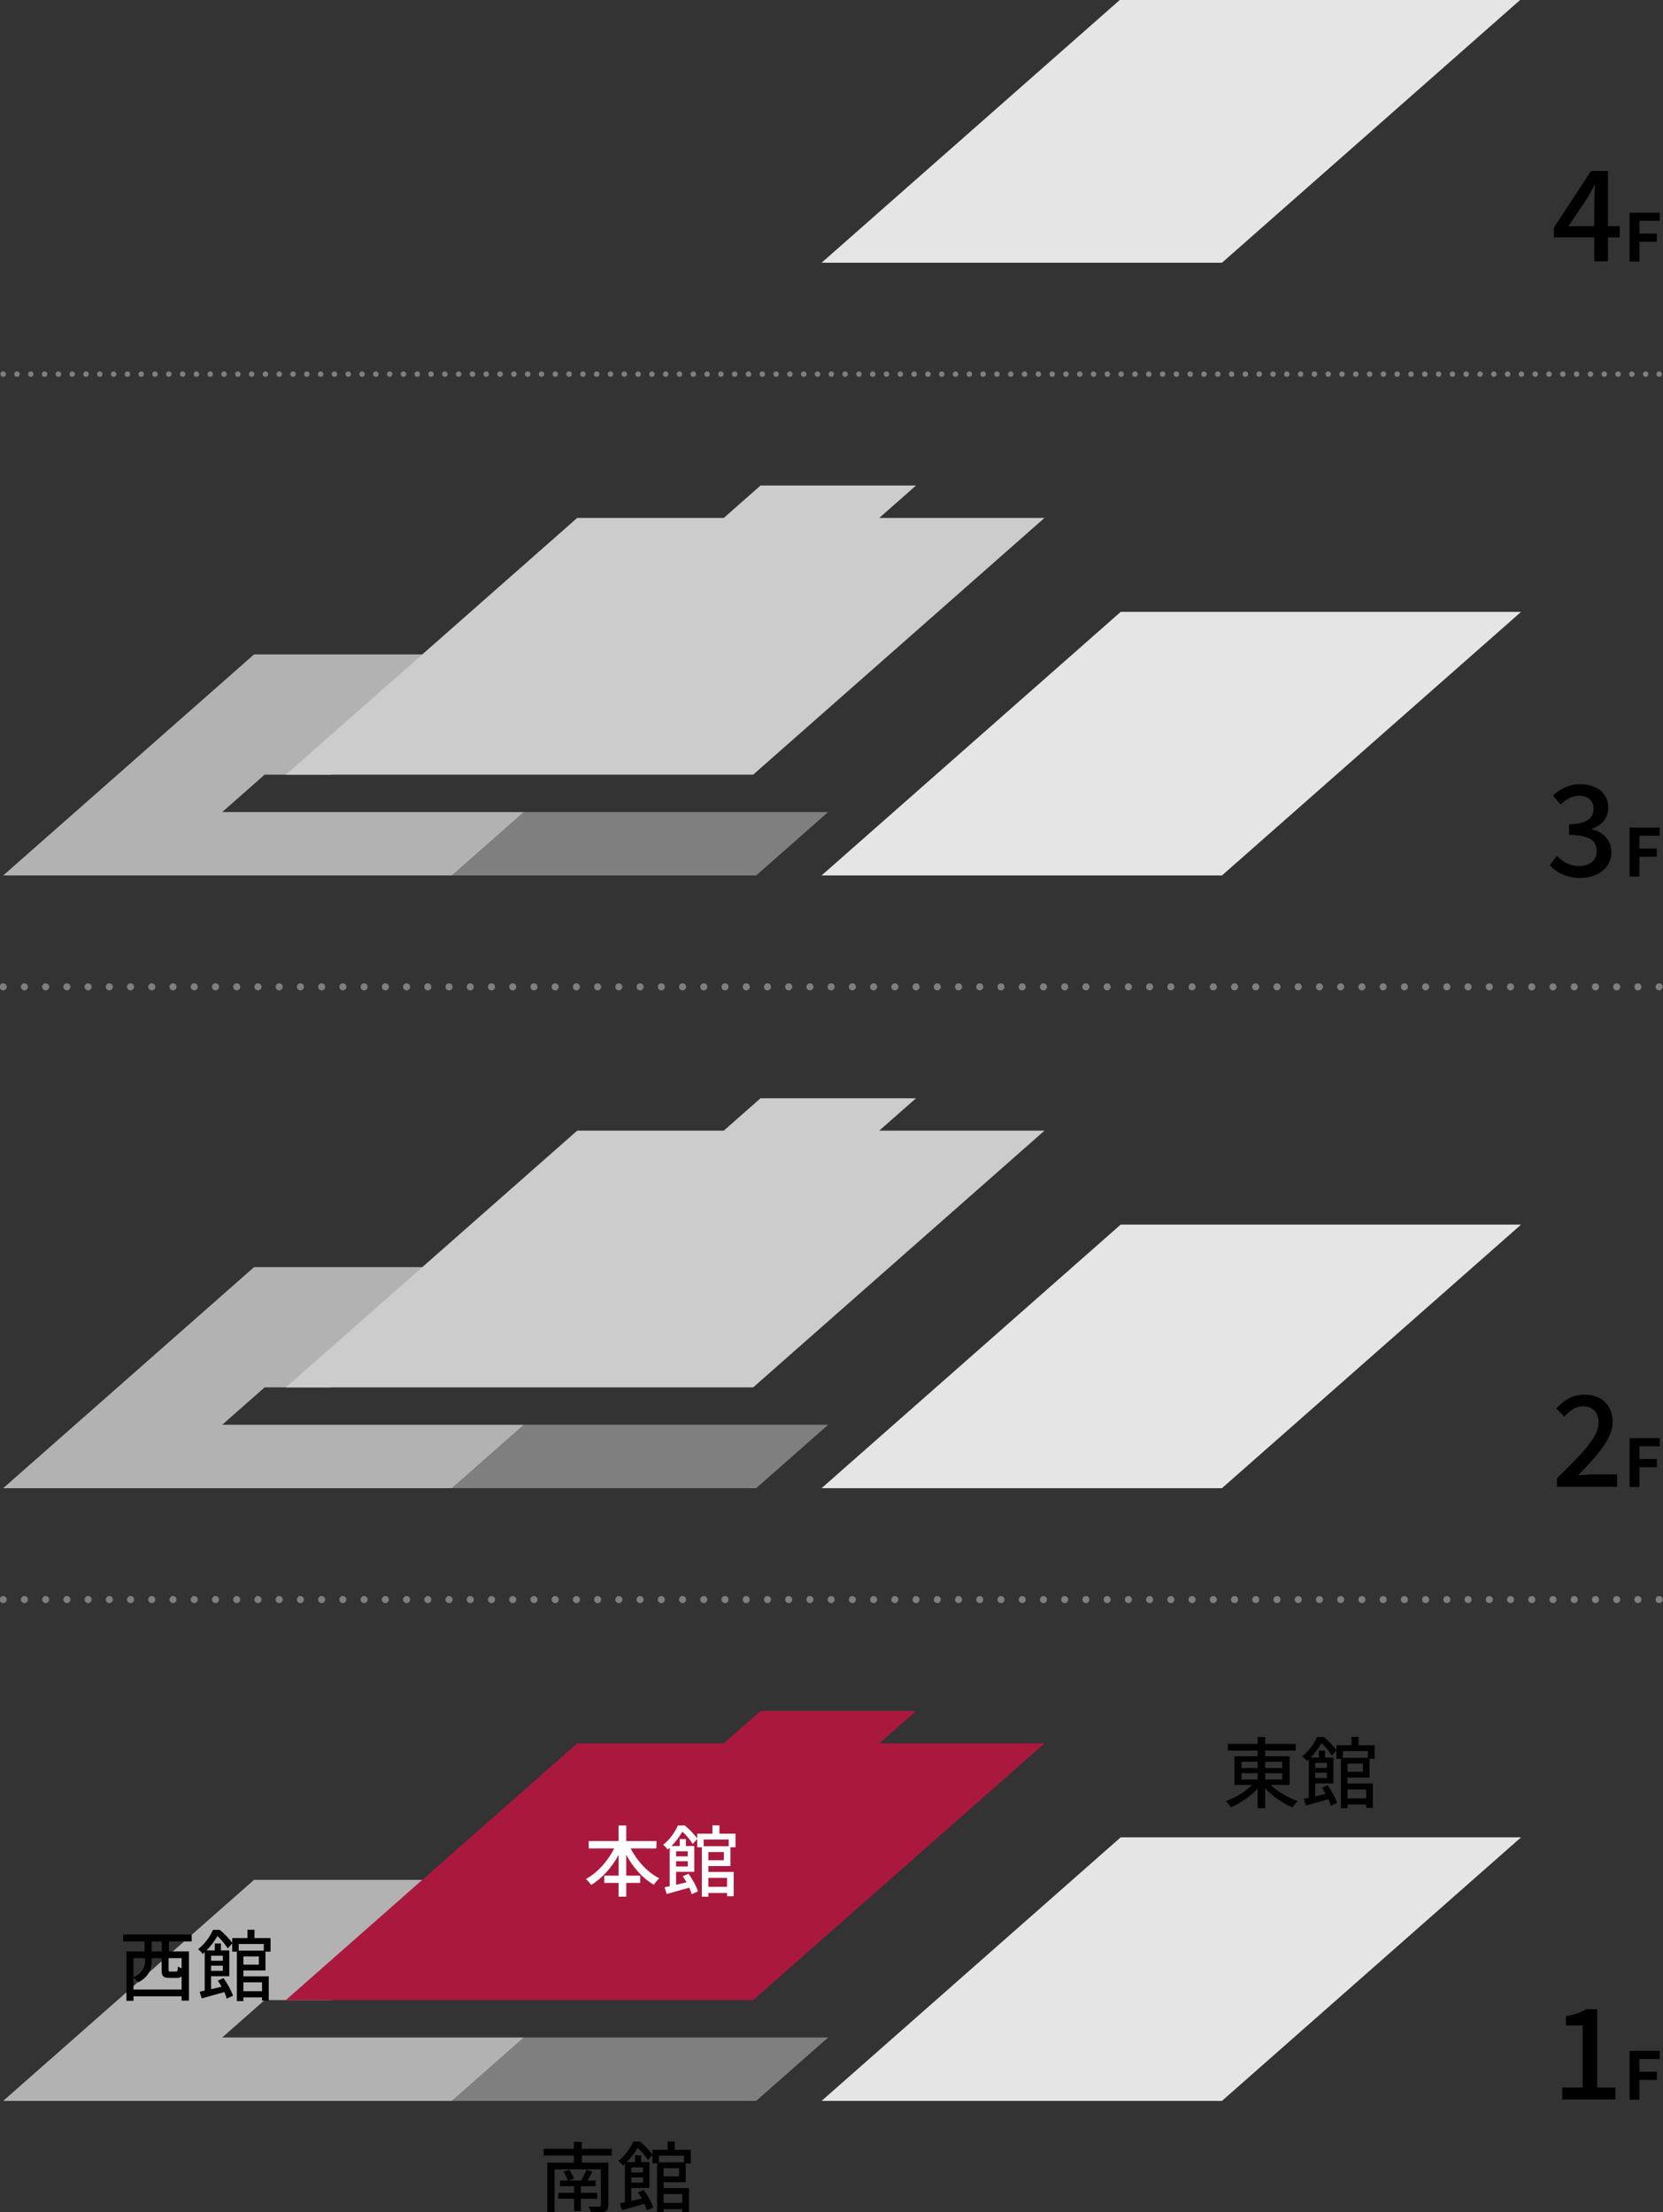 <?xml version="1.0" encoding="UTF-8"?>
<svg id="_レイヤー_1" data-name="レイヤー_1" xmlns="http://www.w3.org/2000/svg" version="1.1" viewBox="0 0 240.011 319.213">
  <rect x="0" y="0" width="240.011" height="319.213" fill="#333333" stroke="none"/>
  <!-- Generator: Adobe Illustrator 29.0.0, SVG Export Plug-In . SVG Version: 2.1.0 Build 186)  -->
  <defs>
    <style>
      .st0 {
        fill: #ab183e;
      }

      .st1 {
        stroke-dasharray: 0 1.992;
      }

      .st1, .st2, .st3, .st4 {
        fill: none;
        stroke: #7f7f7f;
        stroke-linecap: round;
        stroke-linejoin: round;
      }

      .st1, .st3 {
        stroke-width: .795px;
      }

      .st2 {
        stroke-dasharray: 0 3.064;
      }

      .st2, .st4 {
        stroke-width: 1.02px;
      }

      .st5 {
        fill: #e5e5e5;
      }

      .st6 {
        fill: #ccc;
      }

      .st7 {
        fill: #fff;
      }

      .st8 {
        fill: #7f7f7f;
      }

      .st9 {
        fill: #b2b2b2;
      }
    </style>
  </defs>
  <polygon class="st5" points="176.358 37.916 118.572 37.916 161.743 -.121 219.529 -.121 176.358 37.916"/>
  <g>
    <polygon class="st5" points="176.358 303.18 118.572 303.18 161.743 265.144 219.529 265.144 176.358 303.18"/>
    <polygon class="st8" points="109.136 303.18 65.229 303.18 75.614 294.03 119.521 294.03 109.136 303.18"/>
    <polygon class="st9" points="32.07 294.03 38.191 288.637 47.841 288.637 67.541 271.281 36.666 271.281 21.231 284.88 16.967 288.637 10.846 294.03 .461 303.18 65.229 303.18 75.614 294.03 32.07 294.03"/>
    <polygon class="st0" points="126.898 251.585 132.203 246.91 109.763 246.91 104.458 251.585 83.304 251.585 41.251 288.637 108.695 288.637 150.749 251.585 126.898 251.585"/>
  </g>
  <g>
    <polygon class="st5" points="176.358 214.759 118.572 214.759 161.743 176.722 219.529 176.722 176.358 214.759"/>
    <polygon class="st8" points="109.136 214.759 65.229 214.759 75.614 205.609 119.521 205.609 109.136 214.759"/>
    <polygon class="st9" points="32.07 205.609 38.191 200.216 47.841 200.216 67.541 182.859 36.666 182.859 21.231 196.459 16.967 200.216 10.846 205.609 .461 214.759 65.229 214.759 75.614 205.609 32.07 205.609"/>
    <polygon class="st6" points="126.898 163.163 132.203 158.489 109.763 158.489 104.458 163.163 83.304 163.163 41.251 200.216 108.695 200.216 150.749 163.163 126.898 163.163"/>
  </g>
  <polygon class="st5" points="176.358 126.337 118.572 126.337 161.743 88.3 219.529 88.3 176.358 126.337"/>
  <polygon class="st8" points="109.136 126.337 65.229 126.337 75.614 117.187 119.521 117.187 109.136 126.337"/>
  <polygon class="st9" points="32.07 117.187 38.191 111.794 47.841 111.794 67.541 94.437 36.666 94.437 21.231 108.037 16.967 111.794 10.846 117.187 .461 126.337 65.229 126.337 75.614 117.187 32.07 117.187"/>
  <polygon class="st6" points="126.898 74.741 132.203 70.067 109.763 70.067 104.458 74.741 83.304 74.741 41.251 111.794 108.695 111.794 150.749 74.741 126.898 74.741"/>
  <g>
    <line class="st4" x1=".461" y1="230.835" x2=".461" y2="230.835"/>
    <line class="st2" x1="3.525" y1="230.835" x2="237.92" y2="230.835"/>
    <line class="st4" x1="239.452" y1="230.835" x2="239.452" y2="230.835"/>
  </g>
  <g>
    <line class="st4" x1=".461" y1="142.413" x2=".461" y2="142.413"/>
    <line class="st2" x1="3.525" y1="142.413" x2="237.92" y2="142.413"/>
    <line class="st4" x1="239.452" y1="142.413" x2="239.452" y2="142.413"/>
  </g>
  <g>
    <line class="st3" x1=".461" y1="53.991" x2=".461" y2="53.991"/>
    <line class="st1" x1="2.452" y1="53.991" x2="238.456" y2="53.991"/>
    <line class="st3" x1="239.452" y1="53.991" x2="239.452" y2="53.991"/>
  </g>
  <g>
    <path d="M223.678,124.855l1.023-1.348c.786.801,1.792,1.475,3.181,1.475,1.518,0,2.56-.819,2.56-2.13,0-1.438-.95-2.366-3.985-2.366v-1.548c2.651,0,3.528-.965,3.528-2.221,0-1.165-.786-1.875-2.065-1.875-1.042,0-1.92.51-2.688,1.274l-1.097-1.311c1.061-.965,2.304-1.639,3.857-1.639,2.413,0,4.112,1.238,4.112,3.386,0,1.512-.896,2.513-2.321,3.04v.092c1.554.382,2.778,1.511,2.778,3.276,0,2.349-2.028,3.731-4.496,3.731-2.121,0-3.492-.837-4.388-1.838Z"/>
    <path d="M235.188,119.435h4.362v1.181h-2.947v1.838h2.517v1.181h-2.517v2.856h-1.415v-7.056Z"/>
  </g>
  <g>
    <path d="M224.702,213.337c3.747-3.659,6.014-5.989,6.014-8.027,0-1.42-.768-2.367-2.285-2.367-1.06,0-1.938.674-2.65,1.493l-1.188-1.165c1.152-1.238,2.34-2.003,4.095-2.003,2.468,0,4.059,1.565,4.059,3.933,0,2.385-2.176,4.787-4.973,7.7.677-.073,1.536-.128,2.194-.128h3.418v1.784h-8.683v-1.22Z"/>
    <path d="M235.188,207.535h4.362v1.181h-2.947v1.838h2.517v1.181h-2.517v2.856h-1.415v-7.056Z"/>
  </g>
  <g>
    <path d="M225.47,301.249h2.943v-8.956h-2.413v-1.329c1.261-.219,2.156-.546,2.925-1.02h1.59v11.305h2.633v1.729h-7.678v-1.729Z"/>
    <path d="M235.188,295.957h4.362v1.181h-2.947v1.838h2.517v1.181h-2.517v2.856h-1.415v-7.056Z"/>
  </g>
  <g>
    <path d="M183.421,257.595c.991.976,2.488,1.861,3.874,2.321-.26.213-.586.628-.755.897-1.385-.561-2.883-1.581-3.941-2.736v2.871h-1.092v-2.826c-1.048,1.133-2.5,2.119-3.874,2.68-.169-.269-.484-.661-.721-.874,1.352-.482,2.815-1.357,3.783-2.333h-2.533v-4.149h3.345v-.819h-4.302v-.964h4.302v-.998h1.092v.998h4.403v.964h-4.403v.819h3.514v4.149h-2.691ZM179.187,255.139h2.32v-.897h-2.32v.897ZM179.187,256.799h2.32v-.909h-2.32v.909ZM182.599,254.242v.897h2.455v-.897h-2.455ZM185.054,255.89h-2.455v.909h2.455v-.909Z"/>
    <path d="M194.477,256.53v.841h3.66v3.511h-.969v-.471h-2.691v.538h-.945v-7.133h-.665v-1.2l-.652.729c-.293-.493-.901-1.256-1.487-1.783-.371.64-.89,1.38-1.576,2.075h1.193v-.998h.89v.998h1.205v3.724h-2.624v1.873c.484-.112.991-.236,1.51-.359-.169-.313-.36-.605-.541-.875l.822-.37c.574.797,1.148,1.84,1.362,2.546l-.9.415c-.068-.269-.191-.594-.35-.941-1.138.325-2.319.65-3.254.908l-.305-.965c.226-.045.462-.101.732-.157v-5.551c-.09.09-.191.168-.293.258-.135-.225-.45-.538-.664-.673,1.047-.83,1.768-1.918,2.15-2.804h.979c.653.538,1.408,1.312,1.802,1.873v-.685h2.196v-1.2h1.014v1.2h2.319v1.963h-.731v2.714h-3.188ZM189.815,254.399v.729h1.689v-.729h-1.689ZM191.504,256.586v-.751h-1.689v.751h1.689ZM193.801,252.706v.964h3.615v-.964h-3.615ZM196.706,254.511h-2.229v1.178h2.229v-1.178ZM194.477,258.235v1.289h2.691v-1.289h-2.691Z"/>
  </g>
  <g>
    <path class="st7" d="M91.022,266.747c.912,1.806,2.444,3.466,4.133,4.317-.247.214-.619.64-.788.92-1.61-.908-2.995-2.489-3.986-4.307v2.995h2.016v1.054h-2.016v1.985h-1.104v-1.985h-2.061v-1.054h2.061v-2.983c-.991,1.816-2.388,3.387-3.964,4.329-.169-.258-.518-.65-.743-.864,1.633-.863,3.153-2.579,4.076-4.407h-3.682v-1.055h4.312v-2.265h1.104v2.265h4.358v1.055h-3.717Z"/>
    <path class="st7" d="M102.235,269.293v.841h3.66v3.511h-.969v-.471h-2.691v.538h-.945v-7.133h-.665v-1.2l-.653.729c-.292-.493-.9-1.256-1.486-1.783-.371.64-.89,1.38-1.576,2.075h1.193v-.998h.89v.998h1.205v3.724h-2.624v1.873c.484-.112.991-.235,1.51-.359-.169-.313-.36-.605-.541-.875l.822-.37c.574.797,1.148,1.84,1.362,2.546l-.9.415c-.068-.269-.191-.594-.35-.941-1.138.325-2.319.65-3.254.908l-.305-.965c.226-.045.462-.101.732-.157v-5.551c-.09.089-.191.168-.293.258-.135-.225-.45-.538-.664-.673,1.047-.83,1.768-1.918,2.15-2.804h.979c.653.538,1.408,1.312,1.802,1.872v-.684h2.196v-1.2h1.014v1.2h2.319v1.963h-.731v2.714h-3.188ZM97.573,267.162v.729h1.689v-.729h-1.689ZM99.263,269.348v-.751h-1.689v.751h1.689ZM101.56,265.468v.964h3.615v-.964h-3.615ZM104.465,267.274h-2.229v1.178h2.229v-1.178ZM102.235,270.998v1.289h2.691v-1.289h-2.691Z"/>
  </g>
  <g>
    <path d="M24.376,280.176v1.436h2.895v7.1h-1.059v-.628h-6.948v.65h-1.024v-7.122h2.635v-1.436h-3.097v-1.009h9.887v1.009h-3.288ZM26.212,287.108v-1.896c-.169.168-.395.224-.71.224h-1.036c-.935,0-1.137-.269-1.137-1.199v-1.66h-1.431v.358c0,1.065-.349,2.333-1.937,3.13-.124-.18-.473-.505-.698-.651v1.694h6.948ZM19.264,282.577v2.781c1.419-.695,1.667-1.648,1.667-2.456v-.325h-1.667ZM23.34,280.176h-1.441v1.436h1.441v-1.436ZM26.212,282.577h-1.881v1.66c0,.258.034.28.293.28h.754c.226,0,.271-.09.305-.729.112.09.326.19.529.258v-1.469Z"/>
    <path d="M35.128,284.36v.841h3.66v3.511h-.969v-.471h-2.691v.538h-.945v-7.133h-.665v-1.2l-.653.729c-.292-.493-.9-1.256-1.486-1.783-.371.64-.89,1.38-1.576,2.075h1.193v-.998h.89v.998h1.205v3.724h-2.624v1.873c.484-.112.991-.236,1.51-.359-.169-.313-.36-.605-.541-.875l.822-.37c.574.797,1.148,1.84,1.362,2.546l-.9.415c-.068-.269-.191-.594-.35-.941-1.138.325-2.319.65-3.254.908l-.305-.965c.226-.045.462-.101.732-.157v-5.551c-.09.09-.191.168-.293.258-.135-.225-.45-.538-.664-.673,1.047-.83,1.768-1.918,2.15-2.804h.979c.653.538,1.408,1.312,1.802,1.873v-.685h2.196v-1.2h1.014v1.2h2.319v1.963h-.731v2.714h-3.188ZM30.466,282.229v.729h1.689v-.729h-1.689ZM32.155,284.416v-.751h-1.689v.751h1.689ZM34.452,280.536v.964h3.615v-.964h-3.615ZM37.358,282.341h-2.229v1.178h2.229v-1.178ZM35.128,286.065v1.289h2.691v-1.289h-2.691Z"/>
  </g>
  <g>
    <path d="M83.964,311.069v1.021h3.829v6.112c0,.561-.146.818-.541.965-.394.156-1.047.156-1.937.156-.067-.258-.226-.65-.372-.896.643.033,1.329.022,1.51.011.214,0,.27-.056.27-.235v-5.147h-6.688v6.269h-1.048v-7.233h3.829v-1.021h-4.358v-.976h4.358v-.998h1.148v.998h4.336v.976h-4.336ZM83.84,317.304v1.783h-.99v-1.783h-2.264v-.853h2.264v-.964h-2.027v-.819h1.126c-.102-.358-.371-.886-.619-1.289l.822-.247c.293.381.562.908.687,1.268l-.788.269h1.824c.259-.426.574-1.088.743-1.536l.89.258c-.236.46-.495.92-.732,1.278h1.194v.819h-2.129v.964h2.354v.853h-2.354Z"/>
    <path d="M95.775,314.916v.841h3.66v3.511h-.969v-.471h-2.691v.538h-.945v-7.133h-.665v-1.2l-.653.729c-.292-.493-.9-1.256-1.486-1.783-.371.64-.89,1.38-1.576,2.075h1.193v-.998h.89v.998h1.205v3.724h-2.624v1.873c.484-.112.991-.235,1.51-.359-.169-.313-.36-.605-.541-.875l.822-.37c.574.797,1.148,1.84,1.362,2.546l-.9.415c-.068-.269-.191-.594-.35-.941-1.138.325-2.319.65-3.254.908l-.305-.965c.226-.045.462-.101.732-.157v-5.551c-.09.089-.191.168-.293.258-.135-.225-.45-.538-.664-.673,1.047-.83,1.768-1.918,2.15-2.804h.979c.653.538,1.408,1.312,1.802,1.872v-.684h2.196v-1.2h1.014v1.2h2.319v1.963h-.731v2.714h-3.188ZM91.112,312.785v.729h1.689v-.729h-1.689ZM92.802,314.971v-.751h-1.689v.751h1.689ZM95.099,311.091v.964h3.615v-.964h-3.615ZM98.004,312.897h-2.229v1.178h2.229v-1.178ZM95.775,316.621v1.289h2.691v-1.289h-2.691Z"/>
  </g>
  <g>
    <path d="M230.095,34.254h-5.832v-1.401l5.356-8.174h2.449v7.955h1.7v1.62h-1.7v3.459h-1.974v-3.459ZM230.095,32.634v-3.295c0-.728.055-1.893.091-2.621h-.073c-.329.655-.694,1.274-1.078,1.948l-2.65,3.968h3.711Z"/>
    <path d="M235.188,30.692h4.362v1.181h-2.947v1.838h2.517v1.181h-2.517v2.856h-1.415v-7.056Z"/>
  </g>
</svg>